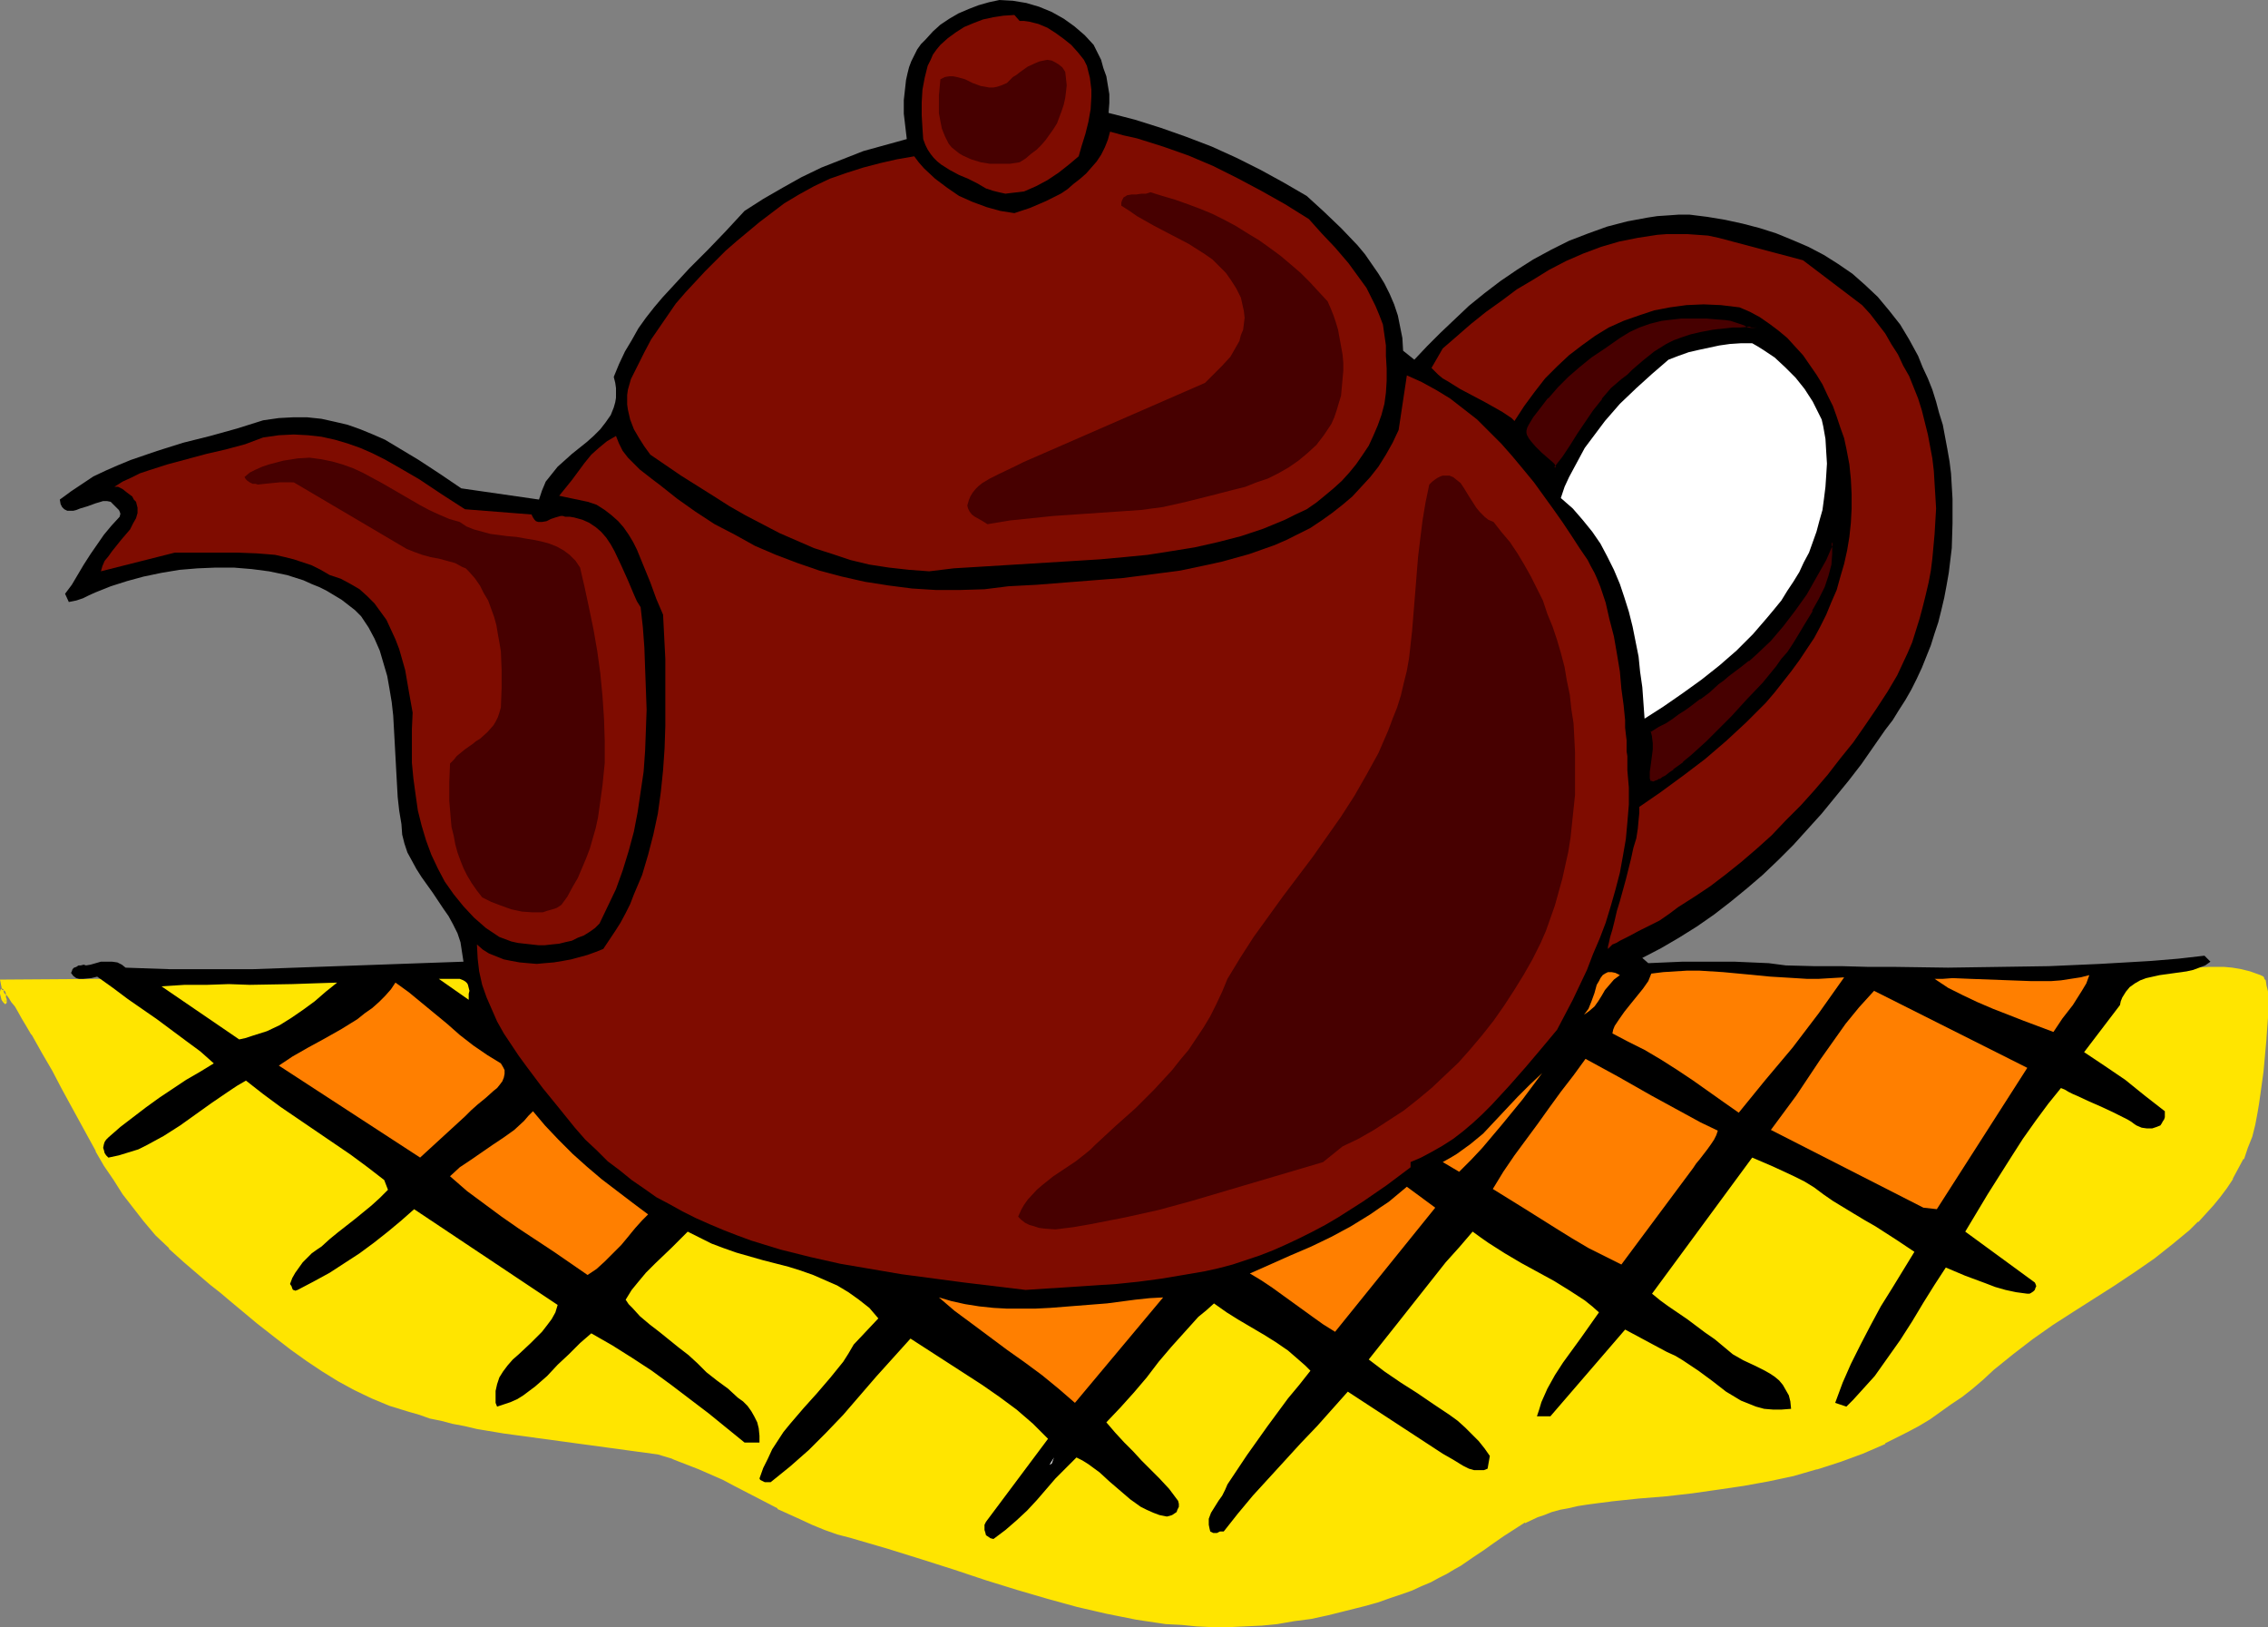 <?xml version="1.0" encoding="UTF-8" standalone="no"?>
<svg
   version="1.0"
   width="129.724mm"
   height="93.049mm"
   id="svg30"
   sodipodi:docname="Teapot 16.wmf"
   xmlns:inkscape="http://www.inkscape.org/namespaces/inkscape"
   xmlns:sodipodi="http://sodipodi.sourceforge.net/DTD/sodipodi-0.dtd"
   xmlns="http://www.w3.org/2000/svg"
   xmlns:svg="http://www.w3.org/2000/svg">
  <rect width="100%" height="100%" fill="#808080" stroke="none"/>
  <sodipodi:namedview
     id="namedview30"
     pagecolor="#ffffff"
     bordercolor="#000000"
     borderopacity="0.25"
     inkscape:showpageshadow="2"
     inkscape:pageopacity="0.0"
     inkscape:pagecheckerboard="0"
     inkscape:deskcolor="#d1d1d1"
     inkscape:document-units="mm" />
  <defs
     id="defs1">
    <pattern
       id="WMFhbasepattern"
       patternUnits="userSpaceOnUse"
       width="6"
       height="6"
       x="0"
       y="0" />
  </defs>
  <path
     style="fill:#ffe500;fill-opacity:1;fill-rule:evenodd;stroke:none"
     d="M 460.236,210.911 H 139.622 l -139.299,1.131 0.323,1.293 0.162,0.97 0.162,0.646 0.162,0.646 v 0.485 0.485 0 l -0.323,-0.162 -0.162,-0.485 -0.323,-1.131 v -0.485 -0.323 h 0.162 0.162 l 0.323,0.162 0.323,0.323 0.323,0.485 0.485,0.646 0.646,0.808 0.646,0.97 0.808,1.131 0.808,1.455 0.97,1.616 1.131,1.778 2.262,4.202 2.101,3.717 2.101,3.717 1.939,3.556 1.778,3.556 1.778,3.232 1.939,3.232 1.778,3.232 1.939,3.071 2.101,3.071 2.101,2.909 2.424,2.909 2.586,2.909 2.747,2.909 3.232,3.071 3.394,2.909 2.262,1.778 2.262,1.939 2.101,1.616 1.939,1.778 3.878,3.071 3.717,2.909 3.555,2.748 3.394,2.424 3.394,2.263 3.394,2.101 3.555,1.939 3.555,1.778 3.878,1.616 4.202,1.293 2.262,0.808 2.262,0.646 2.424,0.646 2.424,0.485 2.747,0.485 2.586,0.646 2.909,0.485 3.07,0.485 33.128,4.525 3.232,0.97 2.909,1.131 2.909,1.131 2.586,1.131 2.586,1.131 2.424,1.293 4.686,2.586 4.686,2.424 4.848,2.263 2.586,1.131 2.747,1.131 2.747,0.97 2.909,0.808 7.757,2.263 7.434,2.263 7.11,2.263 6.787,2.263 6.626,2.101 6.626,1.939 6.464,1.778 6.464,1.455 6.464,1.293 3.07,0.485 3.394,0.485 3.232,0.323 3.232,0.162 3.394,0.162 h 3.394 l 3.555,-0.162 3.394,-0.162 3.555,-0.323 3.555,-0.485 3.717,-0.646 3.878,-0.808 3.717,-0.97 4.04,-0.97 2.747,-0.808 2.747,-0.97 2.424,-0.808 2.262,-0.808 2.101,-0.97 1.939,-0.808 1.778,-0.97 1.778,-0.808 1.454,-0.808 1.454,-0.97 2.586,-1.616 2.424,-1.778 2.101,-1.455 2.262,-1.616 2.262,-1.455 2.424,-1.293 2.586,-1.293 1.616,-0.485 1.454,-0.646 1.778,-0.485 1.939,-0.323 1.939,-0.485 2.262,-0.323 2.424,-0.323 2.424,-0.323 6.141,-0.485 5.979,-0.646 5.656,-0.646 5.656,-0.808 5.494,-0.808 5.333,-0.97 5.171,-1.131 5.171,-1.455 5.01,-1.616 5.01,-1.778 4.686,-2.101 4.848,-2.586 2.424,-1.293 2.262,-1.455 2.424,-1.455 2.262,-1.616 2.262,-1.778 2.424,-1.778 2.262,-1.939 2.262,-1.939 4.202,-3.556 4.202,-3.232 4.363,-3.071 4.525,-2.909 8.888,-5.657 4.363,-2.909 4.04,-2.748 4.04,-3.071 3.717,-3.232 1.778,-1.616 1.616,-1.778 1.616,-1.778 1.616,-1.778 1.454,-1.939 1.293,-2.101 1.131,-2.101 1.131,-2.101 0.808,-2.424 0.97,-2.424 0.646,-2.424 0.485,-2.748 0.323,-1.939 0.323,-2.101 0.646,-4.687 0.485,-4.849 0.162,-2.424 0.162,-2.263 0.162,-2.101 v -2.101 -1.778 -1.778 l -0.323,-1.293 -0.162,-0.97 -0.162,-0.485 -0.162,-0.323 -0.323,-0.162 -0.162,-0.162 -2.262,-0.646 -2.101,-0.485 -1.778,-0.323 -1.778,-0.162 -1.616,-0.162 h -1.616 l -2.909,0.323 -1.454,0.323 -1.454,0.162 -1.616,0.323 -1.616,0.162 -1.778,0.162 -2.101,0.162 -1.939,0.162 z"
     id="path1" />
  <path
     style="fill:#ffe500;fill-opacity:1;fill-rule:evenodd;stroke:none"
     d="M 460.236,210.749 H 139.622 L 0,211.719 l 0.323,1.616 0.162,0.97 0.162,0.808 v -0.162 l 0.162,0.646 v 0 0.485 0 0.485 -0.323 0.162 H 1.293 l -0.162,-0.323 v 0.162 l -0.162,-0.323 -0.323,-1.293 v 0.162 -0.485 0.162 -0.323 l -0.162,0.162 0.162,-0.162 -0.323,0.162 H 0.646 0.485 l 0.323,0.162 H 0.646 l 0.808,0.646 v 0 l 0.485,0.646 0.485,0.808 0.808,0.97 0.646,1.131 0.808,1.455 0.97,1.616 1.131,1.939 v -0.162 l 2.262,4.04 2.262,3.879 1.939,3.717 1.939,3.556 3.717,6.788 1.778,3.232 v 0.162 l 1.778,3.071 2.101,3.071 1.939,3.071 2.262,2.909 2.262,2.909 2.586,3.071 2.909,2.747 v 0.162 l 3.232,2.909 3.394,2.909 2.262,1.939 2.262,1.778 2.101,1.778 1.939,1.616 3.878,3.232 3.717,2.909 3.555,2.748 3.394,2.424 3.394,2.263 3.394,2.101 v 0 l 3.555,1.939 v 0 l 3.717,1.778 3.878,1.616 4.202,1.293 v 0 l 2.262,0.646 2.262,0.808 2.424,0.485 2.424,0.646 2.586,0.485 2.747,0.646 2.909,0.485 2.909,0.485 33.29,4.525 3.232,0.97 h -0.162 l 2.909,1.131 2.909,1.131 2.586,1.131 2.586,1.131 v 0 l 2.424,1.293 4.686,2.424 4.686,2.424 v 0.162 l 5.01,2.263 2.424,1.131 2.747,1.131 2.747,0.97 v 0 l 3.07,0.808 7.757,2.263 7.272,2.263 v 0 l 7.11,2.263 6.787,2.263 6.787,2.101 v 0 l 6.626,1.939 6.464,1.778 6.302,1.455 6.464,1.293 3.232,0.485 3.232,0.485 h 0.162 l 3.232,0.162 3.232,0.323 3.394,0.162 h 3.394 l 3.555,-0.162 3.394,-0.162 h 0.162 l 3.394,-0.323 3.717,-0.646 3.717,-0.485 3.717,-0.808 3.878,-0.97 3.878,-0.97 2.909,-0.808 v 0 l 2.747,-0.97 2.424,-0.808 2.262,-0.808 2.101,-0.97 1.939,-0.808 1.778,-0.97 v 0 l 1.616,-0.808 1.616,-0.97 v 0 l 1.454,-0.808 2.586,-1.778 2.424,-1.616 2.262,-1.616 2.101,-1.455 2.262,-1.455 v 0 l 2.262,-1.455 v 0.162 l 2.747,-1.293 1.454,-0.485 1.616,-0.646 v 0 l 1.778,-0.485 1.778,-0.323 2.101,-0.485 2.101,-0.323 2.424,-0.323 2.586,-0.323 h -0.162 l 6.141,-0.646 5.979,-0.485 v 0 l 5.656,-0.646 5.656,-0.808 5.494,-0.808 5.333,-0.97 5.333,-1.131 5.01,-1.455 h 0.162 l 5.01,-1.616 4.848,-1.778 4.848,-2.101 v -0.162 l 4.848,-2.424 v 0 l 2.424,-1.293 2.424,-1.455 2.262,-1.616 2.262,-1.616 2.424,-1.616 2.262,-1.778 2.262,-1.939 2.262,-2.101 4.202,-3.394 4.202,-3.232 4.363,-3.071 4.525,-2.909 8.888,-5.657 4.363,-2.909 4.202,-2.909 3.878,-3.071 3.717,-3.071 1.778,-1.778 h 0.162 l 1.616,-1.778 1.616,-1.778 1.454,-1.778 1.454,-1.939 1.293,-1.939 v -0.162 l 1.131,-2.101 1.131,-2.101 h 0.162 l 0.808,-2.424 0.97,-2.424 v 0 l 0.646,-2.586 0.485,-2.586 0.323,-1.939 0.323,-2.263 0.646,-4.687 0.646,-7.111 v -0.162 l 0.162,-2.263 0.162,-2.101 v -2.101 -1.778 -1.778 0 l -0.323,-1.293 -0.162,-1.131 -0.323,-0.323 v -0.162 l -0.162,-0.323 -0.323,-0.162 -0.323,-0.162 v 0 l -2.262,-0.808 -1.939,-0.485 -1.939,-0.323 -1.778,-0.162 v 0 h -1.616 -1.616 l -2.909,0.162 -1.454,0.323 -1.454,0.162 -1.616,0.323 -1.778,0.162 -1.778,0.162 h 0.162 l -2.101,0.162 -1.939,0.162 -2.424,0.162 v 0.485 h 2.424 l 1.939,-0.162 2.101,-0.162 v 0 l 1.778,-0.162 1.616,-0.323 1.616,-0.162 1.454,-0.323 1.616,-0.162 2.909,-0.323 h -0.162 1.616 l 1.616,0.162 h -0.162 l 1.778,0.162 1.939,0.323 2.101,0.485 2.101,0.646 v 0 l 0.162,0.162 v 0 l 0.323,0.162 h -0.162 l 0.162,0.162 v 0 l 0.162,0.323 v 0 l 0.323,0.97 0.162,1.455 v -0.162 1.778 1.778 2.101 l -0.162,2.101 v 2.263 0 l -0.808,7.273 -0.646,4.525 -0.323,2.263 -0.323,1.939 -0.485,2.586 -0.646,2.586 v 0 l -0.97,2.424 -0.808,2.263 v 0 l -1.131,2.101 -1.131,2.263 v -0.162 l -1.293,1.939 -1.454,2.101 -1.454,1.778 -1.616,1.778 -1.616,1.778 v -0.162 l -1.778,1.778 -3.717,3.071 -4.04,3.071 -4.202,2.909 -4.202,2.748 -8.888,5.818 -4.525,2.909 -4.363,3.071 -4.363,3.232 -4.04,3.394 -2.262,2.101 -2.262,1.939 -2.424,1.778 -2.262,1.616 -2.262,1.616 -2.424,1.616 -2.424,1.455 -2.262,1.293 v 0 l -4.686,2.424 v 0 l -4.848,2.101 -5.01,1.778 -5.01,1.616 h 0.162 l -5.171,1.455 -5.171,1.131 -5.494,0.97 -5.333,0.808 -5.656,0.808 -5.818,0.646 h 0.162 l -5.979,0.646 -6.141,0.485 v 0 l -2.586,0.323 -2.424,0.323 -2.101,0.323 -1.939,0.485 -1.939,0.323 -1.778,0.646 v 0 l -1.616,0.485 -1.454,0.485 -2.747,1.293 v 0 l -2.424,1.455 v 0 l -2.262,1.293 -2.262,1.616 -2.101,1.616 -2.424,1.616 -2.586,1.778 -1.454,0.808 v 0 l -1.454,0.808 -1.778,0.97 v -0.162 l -1.778,0.97 -1.939,0.808 -2.101,0.97 -2.262,0.808 -2.424,0.808 -2.586,0.97 v 0 l -2.909,0.808 -3.878,1.131 -3.878,0.808 -3.717,0.808 -3.717,0.646 -3.555,0.485 -3.555,0.323 v 0 l -3.394,0.162 -3.555,0.162 h -3.394 l -3.394,-0.162 -3.232,-0.162 -3.232,-0.323 v 0 l -3.232,-0.485 -3.232,-0.485 -6.464,-1.293 -6.464,-1.455 -6.464,-1.778 -6.464,-1.939 v 0 l -6.626,-2.101 -6.949,-2.263 -7.11,-2.263 v 0 l -7.434,-2.263 -7.595,-2.263 -3.07,-0.808 h 0.162 l -2.909,-0.97 -2.586,-1.131 -2.586,-1.131 -4.848,-2.263 v 0 l -4.686,-2.424 -4.686,-2.586 -2.586,-1.131 v -0.162 l -2.424,-1.131 -2.747,-1.131 -2.747,-1.131 -2.909,-1.131 h -0.162 l -3.232,-0.97 -33.128,-4.525 -2.909,-0.485 -2.909,-0.485 -2.747,-0.485 -2.586,-0.646 -2.586,-0.485 -2.424,-0.646 -2.262,-0.646 -2.101,-0.646 v 0 l -4.202,-1.455 -3.878,-1.616 -3.555,-1.778 v 0.162 l -3.555,-1.939 v 0 l -3.394,-2.101 -3.394,-2.263 -3.394,-2.424 -3.555,-2.748 -3.555,-2.909 -3.878,-3.232 -2.101,-1.616 -2.101,-1.778 -2.262,-1.778 -2.262,-1.939 -3.394,-2.909 -3.07,-2.909 v 0 l -2.909,-2.909 -2.586,-2.909 -2.262,-2.909 -2.262,-3.071 -1.939,-2.909 -2.101,-3.071 -1.778,-3.232 v 0.162 l -1.778,-3.232 -3.717,-6.788 -1.939,-3.556 -1.939,-3.717 -2.262,-3.879 -2.262,-4.04 v -0.162 L 6.302,221.255 5.171,219.8 4.363,218.345 3.717,217.214 2.909,216.083 2.424,215.436 1.939,214.79 v -0.162 l -0.808,-0.646 v 0 L 0.808,213.82 0.485,213.659 0.162,213.82 0,214.305 v 0.485 l 0.323,1.293 0.323,0.485 0.485,0.485 0.323,-0.323 v -0.646 -0.162 l -0.162,-0.323 v 0 -0.646 0 L 1.131,214.143 0.97,213.174 0.646,212.042 0.323,212.366 139.622,211.234 h 320.614 z"
     id="path2" />
  <path
     style="fill:#000000;fill-opacity:1;fill-rule:evenodd;stroke:none"
     d="m 236.421,9.697 0.808,1.616 0.808,1.616 0.485,1.778 0.646,1.778 0.323,1.939 0.323,1.939 v 1.939 l -0.162,2.101 5.656,1.455 5.656,1.778 5.494,1.939 5.494,2.101 5.333,2.424 5.171,2.586 5.01,2.748 5.01,2.909 3.717,3.394 3.717,3.556 3.555,3.717 1.616,1.939 1.454,2.101 1.454,2.101 1.293,2.101 1.131,2.263 0.97,2.263 0.808,2.424 0.485,2.424 0.485,2.424 0.162,2.748 2.424,1.939 2.747,-2.909 2.909,-2.909 3.07,-2.909 3.07,-2.909 3.394,-2.748 3.394,-2.586 3.555,-2.424 3.555,-2.263 3.878,-2.101 3.878,-1.939 4.202,-1.616 4.04,-1.455 4.363,-1.131 4.363,-0.808 2.101,-0.323 2.424,-0.162 2.262,-0.162 h 2.262 l 3.878,0.485 3.878,0.646 3.717,0.808 3.717,0.97 3.555,1.131 3.555,1.455 3.394,1.455 3.394,1.778 3.07,1.939 3.07,2.101 2.747,2.424 2.747,2.586 2.424,2.909 2.424,3.071 1.939,3.232 1.939,3.556 0.97,2.424 1.131,2.424 0.97,2.424 0.808,2.586 0.646,2.424 0.808,2.586 0.485,2.586 0.485,2.586 0.485,2.747 0.323,2.586 0.323,5.495 v 5.333 l -0.162,5.333 -0.646,5.333 -0.485,2.748 -0.485,2.586 -0.646,2.748 -0.646,2.586 -0.808,2.424 -0.808,2.586 -0.97,2.424 -0.97,2.424 -1.131,2.424 -1.131,2.263 -1.293,2.263 -1.454,2.263 -1.293,2.101 -1.616,2.101 -2.586,3.717 -2.586,3.717 -2.747,3.556 -2.909,3.556 -2.909,3.556 -3.07,3.394 -3.07,3.394 -3.232,3.232 -3.394,3.232 -3.394,2.909 -3.555,2.909 -3.555,2.748 -3.717,2.586 -3.878,2.424 -3.878,2.263 -4.04,2.101 1.293,1.131 7.434,-0.323 h 7.434 3.717 l 3.717,0.162 3.717,0.162 3.717,0.485 6.141,0.162 h 5.979 l 5.818,0.162 h 5.818 l 11.312,0.162 10.989,-0.162 10.827,-0.162 10.989,-0.485 5.656,-0.323 5.494,-0.323 5.818,-0.485 5.656,-0.646 1.293,1.293 -1.131,0.808 -1.293,0.485 -1.293,0.485 -1.454,0.323 -5.818,0.808 -1.454,0.323 -1.454,0.323 -1.293,0.485 -1.131,0.646 -1.131,0.808 -0.808,0.97 -0.808,1.293 -0.323,0.808 -0.162,0.808 -7.757,10.182 4.363,2.909 4.525,3.071 4.202,3.394 4.363,3.394 v 0.646 0.646 l -0.162,0.485 -0.323,0.485 -0.162,0.323 -0.323,0.485 -0.808,0.323 -0.97,0.323 h -1.131 l -1.131,-0.162 -1.131,-0.485 -0.485,-0.323 -0.646,-0.485 -0.808,-0.485 -0.97,-0.485 -0.97,-0.485 -1.293,-0.646 -2.424,-1.131 -2.586,-1.131 -2.424,-1.131 -1.131,-0.485 -0.97,-0.485 -0.808,-0.485 -0.808,-0.323 -2.747,3.394 -2.747,3.717 -2.747,3.879 -2.586,4.04 -5.01,7.919 -2.424,4.04 -2.424,4.04 15.029,10.99 0.162,0.323 0.162,0.485 -0.162,0.323 -0.162,0.485 -0.323,0.323 -0.485,0.323 -0.323,0.162 h -0.485 l -2.424,-0.323 -2.262,-0.485 -2.262,-0.646 -2.101,-0.808 -4.363,-1.616 -4.202,-1.778 -2.424,3.717 -2.424,3.879 -2.424,4.04 -2.586,4.04 -2.747,3.879 -2.747,3.879 -3.07,3.394 -1.616,1.778 -1.454,1.455 -2.424,-0.808 1.616,-4.364 1.778,-4.04 2.101,-4.202 2.101,-4.04 2.262,-4.202 2.424,-3.879 4.848,-7.919 -1.939,-1.293 -1.939,-1.293 -2.262,-1.455 -2.262,-1.455 -2.262,-1.293 -2.424,-1.455 -4.525,-2.748 -2.101,-1.455 -1.939,-1.455 -2.101,-1.293 -2.262,-1.131 -4.525,-2.101 -4.525,-1.939 -21.654,29.414 1.778,1.455 1.778,1.293 4.04,2.748 3.878,2.909 2.101,1.455 1.939,1.616 0.97,0.808 0.97,0.808 2.262,1.293 2.424,1.131 2.262,1.131 1.131,0.646 0.97,0.646 0.97,0.808 0.808,0.97 0.646,1.131 0.646,1.131 0.323,1.293 0.162,1.616 -2.101,0.162 h -1.778 l -1.939,-0.162 -1.778,-0.485 -1.616,-0.646 -1.616,-0.646 -1.616,-0.97 -1.616,-0.97 -1.454,-1.131 -1.454,-1.131 -3.07,-2.263 -3.394,-2.263 -1.616,-0.97 -1.778,-0.808 -9.05,-4.849 -16.16,18.748 h -2.909 l 0.485,-1.455 0.485,-1.616 1.293,-2.909 1.616,-2.909 1.778,-2.748 3.878,-5.333 3.878,-5.495 -1.454,-1.293 -1.616,-1.293 -3.232,-2.101 -3.394,-2.101 -3.555,-1.939 -3.555,-1.939 -3.555,-2.101 -3.555,-2.263 -1.616,-1.131 -1.778,-1.293 -2.909,3.394 -2.909,3.232 -5.494,6.95 -5.494,6.95 -5.656,7.111 3.394,2.586 3.555,2.424 3.555,2.263 3.555,2.424 3.394,2.263 1.778,1.293 1.616,1.455 1.454,1.455 1.454,1.455 1.293,1.616 1.131,1.616 -0.485,2.748 -0.808,0.323 h -0.646 -0.808 -0.646 l -1.131,-0.323 -1.293,-0.646 -2.101,-1.293 -1.131,-0.646 -1.131,-0.646 -20.523,-13.414 -6.626,7.434 -3.555,3.717 -3.394,3.717 -6.949,7.596 -3.232,3.879 -3.07,3.879 h -0.808 l -0.646,0.323 h -0.808 l -0.323,-0.162 -0.323,-0.162 -0.162,-0.646 -0.162,-0.808 v -0.646 -0.646 l 0.485,-1.293 0.808,-1.293 0.808,-1.293 0.808,-1.131 0.646,-1.293 0.485,-1.131 4.202,-6.303 4.363,-6.141 4.525,-6.141 2.424,-2.909 2.424,-3.071 -1.131,-1.131 -1.293,-1.131 -2.424,-2.101 -2.586,-1.778 -2.586,-1.616 -2.747,-1.616 -2.747,-1.616 -2.586,-1.616 -2.747,-1.939 -1.616,1.455 -1.778,1.455 -2.909,3.232 -2.909,3.232 -2.747,3.232 -2.586,3.394 -2.747,3.232 -2.909,3.232 -3.07,3.232 1.939,2.263 1.939,2.101 1.939,1.939 1.778,1.939 1.939,1.939 1.939,1.939 2.101,2.263 1.939,2.586 0.162,0.646 v 0.646 l -0.323,0.646 -0.162,0.485 -0.485,0.323 -0.485,0.323 -0.485,0.162 -0.646,0.162 -1.616,-0.323 -1.293,-0.485 -1.454,-0.646 -1.293,-0.646 -1.131,-0.808 -1.131,-0.808 -2.262,-1.939 -2.262,-1.939 -2.101,-1.939 -2.424,-1.778 -1.293,-0.808 -1.293,-0.646 -2.262,2.263 -2.262,2.263 -4.04,4.687 -2.101,2.263 -2.262,2.101 -2.424,2.101 -2.586,1.939 -0.646,-0.162 -0.485,-0.323 -0.485,-0.323 -0.162,-0.646 -0.162,-0.485 v -0.646 -0.485 l 0.323,-0.646 13.413,-17.94 -3.232,-3.232 -3.555,-3.071 -3.717,-2.748 -3.717,-2.586 -7.757,-5.01 -7.757,-5.01 -7.434,8.242 -7.11,8.242 -3.717,3.879 -3.717,3.717 -4.04,3.556 -4.202,3.394 h -0.646 -0.646 l -0.646,-0.323 -0.323,-0.162 -0.162,-0.323 0.808,-2.263 0.97,-1.939 0.97,-2.101 2.424,-3.717 1.454,-1.778 2.909,-3.394 2.909,-3.232 2.909,-3.394 2.747,-3.394 1.131,-1.778 1.131,-1.939 5.333,-5.657 -0.97,-1.131 -0.97,-1.131 -2.262,-1.778 -2.262,-1.616 -2.424,-1.455 -2.586,-1.131 -2.586,-1.131 -2.747,-0.97 -2.586,-0.808 -5.656,-1.455 -5.656,-1.616 -2.747,-0.97 -2.586,-0.97 -2.586,-1.293 -2.586,-1.293 -1.616,1.616 -1.778,1.778 -3.717,3.556 -1.939,1.939 -1.616,1.939 -1.454,1.778 -1.293,2.101 0.646,0.97 0.808,0.808 1.616,1.778 2.101,1.778 2.101,1.616 4.202,3.394 2.101,1.616 1.939,1.778 0.97,0.97 0.97,0.97 2.262,1.778 2.424,1.778 2.101,1.939 1.131,0.808 0.97,0.97 0.808,1.131 0.646,1.131 0.646,1.293 0.323,1.293 0.162,1.616 v 1.455 h -3.232 l -7.757,-6.303 -4.04,-3.071 -4.04,-3.071 -4.202,-3.071 -4.202,-2.748 -4.363,-2.748 -4.525,-2.586 -2.424,2.101 -2.424,2.424 -2.424,2.263 -2.262,2.424 -2.586,2.263 -1.293,0.97 -1.293,0.97 -1.293,0.808 -1.454,0.646 -1.454,0.485 -1.454,0.485 -0.323,-0.808 v -0.97 -1.616 l 0.323,-1.455 0.485,-1.455 0.808,-1.293 0.97,-1.293 1.131,-1.293 1.293,-1.131 2.586,-2.424 2.424,-2.424 1.131,-1.455 0.97,-1.293 0.808,-1.455 0.485,-1.616 -31.027,-20.687 -2.747,2.424 -2.909,2.424 -3.07,2.424 -3.07,2.263 -3.232,2.101 -3.232,2.101 -3.555,1.939 -3.394,1.778 -0.485,0.162 -0.323,-0.162 h -0.162 l -0.162,-0.323 -0.162,-0.485 -0.323,-0.485 0.485,-1.293 0.646,-1.131 0.808,-1.131 0.808,-1.131 0.97,-0.97 0.97,-0.97 1.131,-0.808 0.97,-0.646 1.778,-1.616 1.778,-1.455 3.717,-2.909 3.555,-2.909 1.778,-1.616 1.778,-1.778 -0.808,-2.101 -3.555,-2.748 -3.717,-2.748 -7.595,-5.172 -7.595,-5.172 -3.717,-2.748 -3.717,-2.909 -1.939,1.131 -1.939,1.293 -3.555,2.424 -3.394,2.424 -3.394,2.424 -3.555,2.263 -1.778,0.97 -1.778,0.97 -1.939,0.97 -2.101,0.646 -2.101,0.646 -2.262,0.485 -0.485,-0.485 -0.323,-0.485 -0.162,-0.646 -0.162,-0.485 0.162,-0.808 0.162,-0.485 0.323,-0.485 0.485,-0.485 2.586,-2.263 2.747,-2.101 2.747,-2.101 2.909,-2.101 2.909,-1.939 2.909,-1.939 3.07,-1.778 2.909,-1.778 -2.909,-2.586 -3.07,-2.263 -6.302,-4.687 -6.302,-4.364 -3.232,-2.424 -3.394,-2.424 -0.646,0.162 -0.646,0.162 -1.778,0.162 h -0.808 l -0.646,-0.162 -0.646,-0.485 -0.485,-0.646 0.162,-0.323 0.162,-0.485 0.323,-0.323 0.485,-0.162 0.485,-0.323 h 0.485 l 0.646,-0.162 0.485,0.162 0.97,-0.162 1.131,-0.323 1.131,-0.323 h 1.293 1.131 l 1.131,0.162 0.97,0.485 0.808,0.646 9.373,0.323 h 9.211 9.05 l 9.05,-0.323 18.099,-0.646 9.05,-0.323 9.211,-0.323 -0.323,-2.101 -0.323,-2.101 -0.646,-1.939 -0.97,-1.939 -0.97,-1.778 -1.131,-1.616 -2.262,-3.394 -2.424,-3.394 -1.131,-1.778 -0.97,-1.778 -0.97,-1.778 -0.646,-1.939 -0.485,-1.939 -0.162,-2.263 -0.485,-2.909 -0.323,-2.909 -0.323,-5.818 -0.323,-5.98 -0.323,-5.818 -0.323,-2.909 -0.485,-2.909 -0.485,-2.748 -0.808,-2.748 -0.808,-2.748 -1.131,-2.586 -1.293,-2.424 -1.616,-2.424 -1.293,-1.293 -1.454,-1.131 -1.454,-1.131 -1.616,-0.97 -1.616,-0.97 -1.616,-0.808 -1.616,-0.646 -1.778,-0.808 -3.555,-1.131 -3.878,-0.808 -3.717,-0.485 -3.878,-0.323 h -4.04 l -3.878,0.162 -3.878,0.323 -3.878,0.646 -3.878,0.808 -3.555,0.97 -3.555,1.131 -3.232,1.293 -1.454,0.646 -1.293,0.646 -1.454,0.485 -0.808,0.162 -0.808,0.162 -0.808,-1.778 1.454,-1.939 2.586,-4.364 1.454,-2.263 1.454,-2.101 1.454,-2.101 1.616,-1.939 1.778,-1.939 0.162,-0.646 -0.162,-0.485 -0.162,-0.323 -0.323,-0.323 -0.808,-0.808 -0.323,-0.323 -0.323,-0.323 -0.808,-0.162 h -0.808 l -1.616,0.485 -1.778,0.646 -1.616,0.485 -0.808,0.323 -0.646,0.162 h -0.808 -0.485 l -0.646,-0.323 -0.485,-0.485 -0.323,-0.646 -0.162,-0.97 2.424,-1.778 2.424,-1.616 2.424,-1.616 2.747,-1.293 2.586,-1.131 2.747,-1.131 5.656,-1.939 5.656,-1.778 5.818,-1.455 5.818,-1.616 5.656,-1.778 3.394,-0.485 3.07,-0.162 h 3.07 l 3.07,0.323 2.909,0.646 2.747,0.646 2.747,0.97 2.747,1.131 2.586,1.131 2.424,1.455 4.848,2.909 4.686,3.071 4.525,3.071 16.806,2.424 0.323,-0.97 0.323,-0.97 0.808,-1.939 1.293,-1.616 1.293,-1.616 1.454,-1.293 1.616,-1.455 1.616,-1.293 1.616,-1.293 1.454,-1.293 1.454,-1.455 1.131,-1.455 1.131,-1.616 0.646,-1.616 0.323,-1.131 0.162,-0.97 V 85.011 83.88 l -0.162,-1.131 -0.323,-1.293 1.131,-2.748 1.293,-2.747 1.454,-2.424 1.454,-2.586 1.616,-2.263 1.778,-2.263 1.778,-2.101 1.939,-2.101 3.878,-4.202 4.04,-4.04 3.878,-4.04 4.04,-4.364 4.04,-2.586 4.202,-2.424 4.04,-2.263 4.363,-2.101 4.525,-1.778 4.525,-1.778 4.686,-1.293 4.686,-1.293 -0.323,-2.748 -0.323,-2.747 v -2.909 l 0.323,-2.909 0.162,-1.455 0.323,-1.455 0.323,-1.293 0.485,-1.293 0.646,-1.293 0.646,-1.293 0.808,-1.131 0.97,-0.97 1.616,-1.778 1.616,-1.455 1.939,-1.293 1.939,-1.131 2.262,-0.97 2.101,-0.808 2.262,-0.646 L 216.059,0 l 2.909,0.162 2.909,0.485 2.747,0.808 2.747,1.131 2.586,1.455 2.262,1.616 2.262,1.939 z"
     id="path3" />
  <path
     style="fill:#7f0c00;fill-opacity:1;fill-rule:evenodd;stroke:none"
     d="m 220.422,4.525 h 0.97 l 1.131,0.162 1.939,0.485 1.939,0.808 1.778,1.131 1.778,1.293 1.616,1.293 1.454,1.616 1.293,1.616 0.646,1.293 0.323,1.293 0.323,1.293 0.162,1.293 0.162,1.293 v 1.455 l -0.162,2.748 -0.485,2.748 -0.646,2.586 -0.808,2.586 -0.646,2.263 -2.101,1.778 -2.262,1.778 -2.424,1.616 -2.424,1.293 -2.586,1.131 -1.293,0.162 -1.454,0.162 -1.293,0.162 -1.454,-0.323 -1.293,-0.323 -1.454,-0.485 -1.939,-1.131 -1.939,-0.97 -1.939,-0.808 -2.101,-1.131 -1.778,-1.131 -0.808,-0.646 -0.808,-0.808 -0.646,-0.808 -0.646,-0.97 -0.485,-0.97 -0.485,-1.293 -0.162,-2.424 -0.162,-2.748 v -2.748 l 0.162,-2.748 0.485,-2.586 0.646,-2.586 0.646,-1.293 0.485,-1.131 0.808,-1.131 0.808,-0.97 1.616,-1.455 1.778,-1.293 1.778,-1.131 1.939,-0.808 2.101,-0.808 2.262,-0.485 2.101,-0.323 2.424,-0.162 z"
     id="path4" />
  <path
     style="fill:#470000;fill-opacity:1;fill-rule:evenodd;stroke:none"
     d="m 230.28,15.515 0.162,1.455 0.162,1.455 -0.162,1.455 -0.162,1.293 -0.323,1.455 -0.485,1.455 -0.485,1.293 -0.485,1.293 -0.808,1.293 -0.808,1.131 -0.808,1.131 -0.97,1.131 -0.97,0.97 -1.293,0.97 -1.131,0.97 -1.293,0.808 -2.101,0.323 h -2.262 -2.101 l -1.939,-0.323 -2.101,-0.646 -1.778,-0.808 -0.808,-0.485 -0.808,-0.646 -0.808,-0.646 -0.646,-0.808 -0.808,-1.616 -0.646,-1.616 -0.323,-1.616 -0.323,-1.778 V 22.465 20.687 l 0.162,-1.778 0.162,-1.778 0.97,-0.485 0.97,-0.162 h 0.808 l 0.808,0.162 1.778,0.485 1.616,0.808 1.778,0.646 0.97,0.162 0.808,0.162 h 0.97 l 0.808,-0.162 0.97,-0.323 1.131,-0.485 1.293,-1.293 0.808,-0.485 0.808,-0.646 1.616,-1.131 1.778,-0.808 0.808,-0.323 0.808,-0.162 0.808,-0.162 0.97,0.162 0.646,0.323 0.808,0.485 0.808,0.646 z"
     id="path5" />
  <path
     style="fill:#7f0c00;fill-opacity:1;fill-rule:evenodd;stroke:none"
     d="m 282.961,47.354 2.747,3.071 2.909,3.071 2.909,3.394 1.293,1.778 1.293,1.778 1.293,1.778 0.97,1.939 0.97,1.939 0.808,1.939 0.808,2.101 0.323,2.263 0.323,2.263 v 2.263 l 0.162,2.748 v 2.586 l -0.162,2.586 -0.323,2.424 -0.646,2.424 -0.808,2.263 -0.97,2.263 -0.97,2.101 -1.293,1.939 -1.454,2.101 -1.454,1.778 -1.616,1.778 -1.778,1.616 -1.939,1.616 -1.778,1.455 -2.101,1.455 -2.424,1.131 -2.262,1.131 -4.686,1.939 -4.848,1.616 -5.01,1.293 -5.01,1.131 -5.01,0.808 -5.171,0.808 -5.01,0.485 -5.333,0.485 -5.171,0.323 -10.504,0.646 -10.504,0.646 -5.333,0.323 -5.333,0.646 -4.363,-0.323 -4.363,-0.485 -4.202,-0.646 -4.04,-0.97 -3.878,-1.293 -4.04,-1.293 -3.717,-1.616 -3.717,-1.616 -3.717,-1.939 -3.717,-1.939 -3.394,-1.939 -3.555,-2.263 -6.949,-4.364 -6.626,-4.525 -1.293,-1.778 -1.131,-1.778 -1.131,-1.939 -0.808,-2.101 -0.485,-2.101 -0.162,-1.131 v -0.97 -1.131 l 0.162,-1.131 0.323,-1.131 0.323,-1.131 1.454,-2.909 1.454,-2.909 1.454,-2.748 1.778,-2.586 1.778,-2.586 1.778,-2.586 2.101,-2.424 2.101,-2.263 2.101,-2.263 2.262,-2.263 2.262,-2.263 2.424,-2.101 4.848,-4.04 5.333,-4.04 3.232,-1.939 3.232,-1.778 3.394,-1.616 3.717,-1.293 3.555,-1.131 3.717,-0.97 3.555,-0.808 3.717,-0.646 0.97,1.293 1.131,1.293 2.424,2.263 2.586,1.939 2.586,1.778 2.909,1.293 3.07,1.131 2.909,0.808 3.07,0.485 3.394,-1.131 3.394,-1.455 1.616,-0.808 1.616,-0.808 1.454,-0.97 1.293,-1.131 1.454,-1.131 1.293,-1.131 1.131,-1.293 1.131,-1.293 0.97,-1.455 0.808,-1.616 0.646,-1.616 0.485,-1.778 2.909,0.808 2.909,0.646 5.656,1.778 5.494,1.939 5.333,2.263 5.171,2.586 5.171,2.748 5.171,2.909 z"
     id="path6" />
  <path
     style="fill:#470000;fill-opacity:1;fill-rule:evenodd;stroke:none"
     d="m 287.001,65.132 0.646,1.455 0.646,1.616 0.485,1.455 0.485,1.616 0.323,1.778 0.323,1.778 0.323,1.778 0.162,1.778 v 1.778 l -0.162,1.778 -0.162,1.778 -0.162,1.778 -0.485,1.616 -0.485,1.616 -0.485,1.455 -0.646,1.455 -1.616,2.424 -1.616,2.101 -1.939,1.778 -1.939,1.616 -2.101,1.455 -2.262,1.293 -2.262,1.131 -2.424,0.808 -2.424,0.97 -2.586,0.646 -5.01,1.293 -5.171,1.293 -5.01,1.131 -4.848,0.646 -4.686,0.323 -9.534,0.646 -4.686,0.323 -4.686,0.485 -4.686,0.485 -4.848,0.808 -1.293,-0.808 -1.454,-0.808 -0.646,-0.485 -0.485,-0.646 -0.323,-0.646 -0.162,-0.646 0.323,-1.131 0.323,-0.808 0.485,-0.808 0.646,-0.808 0.646,-0.646 0.808,-0.646 1.616,-0.97 1.939,-0.97 3.717,-1.778 1.616,-0.808 39.269,-17.131 1.778,-1.778 1.939,-1.939 1.778,-1.939 0.646,-1.131 0.646,-1.131 0.646,-1.131 0.323,-1.293 0.485,-1.131 0.162,-1.293 0.162,-1.293 -0.162,-1.455 -0.323,-1.455 -0.323,-1.455 -0.97,-1.939 -1.131,-1.778 -1.131,-1.616 -1.454,-1.455 -1.454,-1.455 -1.616,-1.131 -1.778,-1.131 -1.778,-1.131 -3.717,-1.939 -3.717,-1.939 -3.717,-2.101 -1.616,-1.131 -1.778,-1.131 v -0.646 l 0.162,-0.485 0.162,-0.323 0.162,-0.323 0.808,-0.485 0.97,-0.162 h 0.97 l 1.131,-0.162 h 0.97 l 0.97,-0.323 2.586,0.808 2.747,0.808 2.747,0.97 2.586,0.97 2.747,1.131 2.586,1.293 2.424,1.293 2.586,1.616 2.424,1.455 2.262,1.616 2.424,1.778 2.101,1.778 2.262,1.939 1.939,1.939 1.939,2.101 z"
     id="path7" />
  <path
     style="fill:#7f0c00;fill-opacity:1;fill-rule:evenodd;stroke:none"
     d="m 402.545,65.94 1.778,1.939 1.616,2.101 1.616,2.101 1.293,2.263 1.454,2.263 1.131,2.424 1.293,2.263 0.97,2.424 0.97,2.424 0.808,2.586 0.646,2.586 0.646,2.586 0.485,2.586 0.485,2.586 0.323,2.748 0.162,2.748 0.162,2.586 0.162,2.748 -0.323,5.495 -0.485,5.333 -0.323,2.586 -0.485,2.586 -0.646,2.748 -0.646,2.586 -0.646,2.424 -0.808,2.586 -0.808,2.586 -0.97,2.263 -1.131,2.424 -1.131,2.424 -2.101,3.556 -2.424,3.717 -2.424,3.556 -2.586,3.717 -2.747,3.394 -2.747,3.556 -2.909,3.394 -2.909,3.232 -3.232,3.232 -3.07,3.232 -3.232,2.909 -3.394,2.909 -3.232,2.586 -3.394,2.586 -3.394,2.263 -3.555,2.263 -1.939,1.455 -2.101,1.455 -2.262,1.131 -2.262,1.131 -2.101,1.131 -1.939,0.97 -0.808,0.485 -0.808,0.323 -0.485,0.485 -0.485,0.485 v -0.485 l 0.162,-0.646 0.323,-1.455 0.485,-1.616 0.485,-1.939 0.485,-2.101 0.646,-2.101 1.293,-4.687 1.131,-4.525 0.485,-2.263 0.646,-2.101 0.323,-2.101 0.162,-1.778 0.162,-1.616 v -1.293 l 4.686,-3.232 4.848,-3.556 4.686,-3.556 4.525,-3.879 4.363,-4.04 4.202,-4.202 1.939,-2.263 1.778,-2.263 1.778,-2.263 1.778,-2.424 1.616,-2.424 1.616,-2.424 1.293,-2.424 1.293,-2.586 1.131,-2.748 1.131,-2.586 0.808,-2.909 0.808,-2.748 0.646,-2.909 0.485,-2.909 0.323,-3.071 0.162,-3.071 v -3.071 l -0.162,-3.232 -0.323,-3.232 -0.646,-3.394 -0.485,-2.263 -0.808,-2.263 -0.808,-2.424 -0.808,-2.263 -1.131,-2.263 -1.131,-2.424 -1.293,-2.101 -1.454,-2.101 -1.454,-2.101 -1.778,-1.939 -1.616,-1.778 -1.939,-1.616 -1.939,-1.455 -2.101,-1.455 -2.101,-1.131 -2.262,-0.97 -4.04,-0.485 -3.717,-0.162 -3.717,0.162 -3.555,0.485 -3.394,0.646 -3.394,1.131 -3.232,1.131 -3.232,1.455 -2.909,1.778 -2.909,2.101 -2.747,2.101 -2.586,2.424 -2.586,2.586 -2.262,2.909 -2.262,3.071 -2.101,3.232 -0.646,-0.646 -0.97,-0.646 -0.97,-0.646 -1.131,-0.646 -2.586,-1.455 -5.494,-2.909 -2.586,-1.616 -1.131,-0.646 -0.97,-0.808 -0.808,-0.808 -0.646,-0.646 2.424,-4.202 6.141,-5.333 3.232,-2.586 3.394,-2.424 3.232,-2.424 3.555,-2.101 3.394,-2.101 3.717,-1.939 3.717,-1.616 3.878,-1.455 3.878,-1.131 4.04,-0.808 2.101,-0.323 2.101,-0.323 2.101,-0.162 h 2.101 2.262 l 2.262,0.162 2.262,0.162 2.262,0.485 18.261,4.849 z"
     id="path8" />
  <path
     style="fill:#ffffff;fill-opacity:1;fill-rule:evenodd;stroke:none"
     d="m 394.142,92.122 0.485,2.747 0.162,2.748 0.162,2.586 -0.162,2.586 -0.162,2.424 -0.323,2.586 -0.323,2.424 -0.646,2.263 -0.646,2.424 -0.808,2.263 -0.808,2.263 -1.131,2.101 -0.97,2.101 -1.293,2.101 -1.293,1.939 -1.293,2.101 -1.454,1.778 -1.616,1.939 -3.07,3.556 -3.555,3.556 -3.717,3.232 -3.878,3.071 -4.04,2.909 -4.202,2.909 -4.04,2.586 -0.485,-6.788 -0.485,-3.394 -0.323,-3.232 -0.646,-3.232 -0.646,-3.232 -0.808,-3.232 -0.97,-3.071 -0.97,-2.909 -1.293,-3.071 -1.454,-2.909 -1.454,-2.748 -1.778,-2.586 -2.101,-2.586 -2.101,-2.424 -2.586,-2.263 0.808,-2.424 0.97,-2.101 1.131,-2.101 1.131,-2.101 1.131,-2.101 1.454,-1.939 1.454,-1.939 1.454,-1.939 3.232,-3.717 3.555,-3.394 3.394,-3.071 3.555,-3.071 2.101,-0.808 2.262,-0.808 2.101,-0.485 2.262,-0.485 2.262,-0.485 2.262,-0.323 2.424,-0.162 h 2.424 l 1.131,0.646 1.293,0.808 2.424,1.616 2.262,2.101 2.262,2.263 1.939,2.424 1.778,2.748 0.646,1.293 0.646,1.293 0.646,1.293 z"
     id="path9" />
  <path
     style="fill:#7f0c00;fill-opacity:1;fill-rule:evenodd;stroke:none"
     d="m 343.238,121.052 0.646,1.293 0.808,1.455 0.646,1.455 0.646,1.616 1.131,3.394 0.808,3.556 0.97,3.717 0.646,3.717 0.646,3.879 0.323,3.717 0.485,3.556 0.323,3.232 v 1.616 l 0.162,1.455 0.162,1.293 v 1.293 1.131 l 0.162,0.97 v 1.778 0.485 0.808 l 0.323,3.717 v 3.717 l -0.323,3.879 -0.323,3.556 -0.646,3.717 -0.646,3.556 -0.97,3.717 -0.97,3.394 -1.131,3.717 -1.293,3.394 -1.454,3.394 -1.293,3.394 -3.07,6.465 -3.394,6.465 -3.232,3.879 -3.555,4.202 -3.555,4.04 -3.878,4.202 -1.939,1.939 -2.101,1.939 -2.101,1.778 -2.101,1.616 -2.262,1.455 -2.262,1.293 -2.424,1.293 -2.262,0.97 v 1.131 l -5.171,3.879 -5.171,3.556 -5.333,3.394 -2.747,1.616 -2.747,1.455 -2.909,1.455 -2.747,1.293 -2.909,1.293 -2.909,1.131 -2.909,0.97 -2.909,0.97 -3.07,0.808 -2.909,0.646 -4.686,0.808 -4.848,0.808 -4.848,0.646 -4.686,0.485 -9.858,0.646 -9.858,0.646 -13.413,-1.616 -13.413,-1.778 -6.626,-1.131 -6.626,-1.131 -6.464,-1.455 -6.464,-1.616 -6.302,-1.939 -3.07,-1.131 -2.909,-1.131 -3.07,-1.293 -2.909,-1.293 -2.909,-1.455 -2.909,-1.616 -2.747,-1.455 -2.747,-1.939 -2.586,-1.778 -2.586,-2.101 -2.586,-1.939 -2.424,-2.424 -2.424,-2.263 -2.262,-2.586 -3.394,-4.202 -3.555,-4.364 -3.394,-4.525 -1.778,-2.424 -1.616,-2.424 -1.616,-2.424 -1.454,-2.586 -1.131,-2.586 -1.131,-2.586 -0.97,-2.748 -0.646,-2.909 -0.323,-2.748 -0.162,-3.071 1.293,1.131 1.293,0.808 1.616,0.646 1.616,0.646 1.616,0.323 1.778,0.323 1.778,0.162 1.939,0.162 1.778,-0.162 1.939,-0.162 1.939,-0.323 1.778,-0.323 1.778,-0.485 1.778,-0.485 1.778,-0.646 1.616,-0.646 1.293,-1.939 1.293,-1.939 1.131,-1.778 1.131,-2.101 0.97,-1.939 0.808,-2.101 1.778,-4.202 1.293,-4.364 1.131,-4.364 0.97,-4.525 0.646,-4.687 0.485,-4.687 0.323,-4.687 0.162,-4.849 v -4.849 -9.697 l -0.485,-9.535 -1.454,-3.394 -1.293,-3.556 -1.454,-3.556 -1.454,-3.556 -0.808,-1.616 -0.97,-1.616 -1.131,-1.616 -1.131,-1.293 -1.454,-1.293 -1.454,-1.131 -1.778,-1.131 -1.939,-0.646 -6.141,-1.293 2.747,-3.394 2.747,-3.717 1.454,-1.778 1.616,-1.455 1.778,-1.455 1.939,-1.131 0.646,1.616 0.808,1.616 1.131,1.455 1.293,1.293 1.293,1.293 1.454,1.131 1.454,1.131 0.646,0.485 0.646,0.485 3.878,3.071 3.878,2.748 4.202,2.748 4.363,2.263 4.363,2.424 4.525,1.939 4.686,1.778 4.686,1.616 4.848,1.293 5.01,1.131 5.171,0.808 5.01,0.646 5.171,0.323 h 5.171 l 5.333,-0.162 5.171,-0.646 6.141,-0.323 6.141,-0.485 6.141,-0.485 6.302,-0.485 6.302,-0.808 6.141,-0.808 6.141,-1.293 2.909,-0.646 2.909,-0.808 2.909,-0.808 5.494,-1.939 2.586,-1.131 2.586,-1.293 2.586,-1.293 2.424,-1.616 2.262,-1.616 2.262,-1.778 2.101,-1.778 1.939,-2.101 1.939,-2.101 1.778,-2.263 1.616,-2.586 1.454,-2.586 1.293,-2.748 1.778,-11.798 3.232,1.455 3.232,1.778 2.909,1.778 2.909,2.263 2.909,2.263 2.586,2.586 2.586,2.586 2.424,2.748 2.424,2.909 2.262,2.748 2.101,2.909 2.101,2.909 1.939,2.748 1.939,2.909 1.778,2.748 z"
     id="path10" />
  <path
     style="fill:#7f0c00;fill-opacity:1;fill-rule:evenodd;stroke:none"
     d="m 100.515,110.062 14.382,1.131 0.323,0.646 0.323,0.485 0.323,0.323 0.485,0.162 h 0.323 0.485 l 0.97,-0.162 0.97,-0.485 0.97,-0.323 1.131,-0.323 h 0.485 l 0.485,0.162 h 0.97 l 0.97,0.162 1.778,0.485 1.454,0.646 1.454,0.97 1.131,0.97 1.131,1.293 0.97,1.455 0.808,1.455 1.454,3.071 1.454,3.232 1.293,3.071 0.646,1.455 0.808,1.293 0.485,4.364 0.323,4.364 0.162,4.525 0.162,4.364 0.162,4.525 -0.162,4.525 -0.162,4.364 -0.323,4.525 -0.646,4.364 -0.646,4.364 -0.808,4.202 -1.131,4.202 -1.293,4.202 -1.454,4.04 -1.778,3.717 -1.778,3.717 -0.97,0.97 -1.131,0.808 -1.293,0.808 -1.293,0.485 -1.293,0.646 -1.454,0.323 -1.293,0.323 -1.616,0.162 -1.454,0.162 h -1.454 l -1.454,-0.162 -1.454,-0.162 -1.454,-0.162 -1.454,-0.323 -1.293,-0.485 -1.293,-0.485 -2.909,-1.939 -2.586,-2.263 -2.262,-2.424 -2.101,-2.586 -1.939,-2.748 -1.454,-2.748 -1.454,-3.071 -1.131,-3.071 -0.97,-3.232 -0.808,-3.232 -0.485,-3.394 -0.485,-3.556 -0.323,-3.394 v -3.556 -3.717 l 0.162,-3.556 -0.808,-4.525 -0.808,-4.687 -0.646,-2.263 -0.646,-2.263 -0.808,-2.101 -0.97,-2.101 -0.97,-2.101 -1.293,-1.778 -1.293,-1.778 -1.616,-1.616 -1.616,-1.455 -1.939,-1.131 -2.101,-1.131 -2.424,-0.808 -1.939,-1.131 -1.939,-0.97 -1.939,-0.646 -1.939,-0.646 -1.939,-0.485 -2.101,-0.485 -1.939,-0.162 -2.101,-0.162 -4.202,-0.162 h -4.363 -4.525 -4.525 l -15.998,4.04 0.323,-1.131 0.485,-1.131 0.808,-0.97 0.808,-1.131 1.939,-2.424 1.939,-2.263 0.646,-1.293 0.646,-1.131 0.323,-1.131 v -1.131 l -0.162,-0.646 -0.162,-0.646 -0.485,-0.485 -0.323,-0.646 -0.646,-0.485 -0.646,-0.485 -0.808,-0.646 -0.97,-0.485 h -0.808 l 1.778,-1.131 1.778,-0.808 1.939,-0.97 1.939,-0.646 4.04,-1.293 4.202,-1.131 4.202,-1.131 4.202,-0.97 4.202,-1.131 3.878,-1.455 3.394,-0.485 3.232,-0.162 3.07,0.162 2.909,0.323 2.909,0.646 2.747,0.808 2.747,0.97 2.586,1.131 2.586,1.293 2.586,1.455 5.01,2.909 4.848,3.232 z"
     id="path11" />
  <path
     style="fill:#470000;fill-opacity:1;fill-rule:evenodd;stroke:none"
     d="m 99.384,112.809 1.454,0.97 1.616,0.646 1.778,0.485 1.778,0.485 3.717,0.485 1.939,0.162 1.778,0.323 1.939,0.323 1.616,0.323 1.778,0.485 1.616,0.646 1.454,0.808 1.293,0.97 1.293,1.293 0.97,1.455 0.97,4.202 0.97,4.525 0.97,4.687 0.808,4.687 0.646,4.687 0.485,5.01 0.323,4.849 0.162,4.849 v 4.687 l -0.485,4.849 -0.646,4.687 -0.323,2.263 -0.485,2.263 -0.646,2.263 -0.646,2.263 -0.808,2.101 -1.778,4.202 -1.131,1.939 -1.131,2.101 -1.293,1.778 -0.97,0.646 -0.97,0.323 -1.131,0.323 -0.97,0.323 h -1.131 -1.131 l -2.262,-0.162 -2.262,-0.485 -2.262,-0.808 -2.101,-0.808 -1.939,-0.97 -1.131,-1.455 -1.131,-1.616 -0.97,-1.616 -0.808,-1.616 -0.646,-1.616 -0.646,-1.778 -0.485,-1.778 -0.323,-1.778 -0.485,-1.939 -0.162,-1.778 -0.323,-3.879 v -4.04 l 0.162,-4.04 0.808,-0.808 0.646,-0.808 1.778,-1.455 1.616,-1.131 0.808,-0.646 0.808,-0.485 1.616,-1.455 1.293,-1.455 0.485,-0.808 0.485,-0.97 0.323,-0.97 0.323,-1.131 0.162,-4.202 v -3.879 l -0.162,-4.04 -0.323,-1.939 -0.323,-1.778 -0.323,-1.939 -0.485,-1.778 -0.646,-1.778 -0.646,-1.778 -0.97,-1.616 -0.808,-1.616 -1.131,-1.616 -1.293,-1.455 -0.646,-0.646 -0.808,-0.323 -1.454,-0.808 -1.778,-0.485 -1.778,-0.485 -1.778,-0.323 -1.778,-0.485 -1.778,-0.646 -1.616,-0.646 -24.402,-14.384 H 62.054 60.438 l -1.616,0.162 -1.616,0.162 -1.454,0.162 -0.485,-0.162 h -0.646 l -0.646,-0.323 -0.485,-0.323 -0.323,-0.323 -0.323,-0.485 1.131,-0.97 1.293,-0.646 1.454,-0.646 1.454,-0.485 3.07,-0.808 3.07,-0.485 2.586,-0.162 2.424,0.323 2.424,0.485 2.262,0.646 2.262,0.808 2.101,0.97 2.101,1.131 2.101,1.131 8.08,4.687 2.101,1.131 2.101,0.97 2.262,0.97 z"
     id="path12" />
  <path
     style="fill:#470000;fill-opacity:1;fill-rule:evenodd;stroke:none"
     d="m 322.876,112.809 1.778,2.263 1.778,2.101 1.616,2.424 1.454,2.424 1.454,2.586 1.293,2.586 1.293,2.586 0.97,2.909 1.131,2.748 0.97,2.909 0.808,2.748 0.808,3.071 0.485,2.909 0.646,3.071 0.323,3.071 0.485,3.071 0.162,3.071 0.162,3.232 v 3.071 3.071 3.071 l -0.323,3.071 -0.323,3.071 -0.323,3.071 -0.485,3.071 -0.646,2.909 -0.646,2.909 -0.808,2.909 -0.808,2.909 -0.97,2.748 -0.97,2.748 -1.131,2.586 -1.778,3.556 -1.939,3.394 -2.101,3.394 -2.101,3.232 -2.262,3.232 -2.424,3.071 -2.586,3.071 -2.586,2.909 -2.909,2.748 -2.909,2.748 -2.909,2.424 -3.07,2.424 -3.232,2.101 -3.232,2.101 -3.394,1.939 -3.394,1.616 -4.202,3.394 -7.11,2.101 -7.11,2.101 -7.11,2.101 -7.11,2.101 -7.11,1.939 -7.272,1.616 -7.434,1.455 -3.717,0.646 -3.878,0.485 -2.262,-0.162 -1.293,-0.162 -0.97,-0.323 -1.131,-0.323 -0.97,-0.485 -0.808,-0.646 -0.646,-0.646 0.646,-1.455 0.646,-1.131 0.808,-1.131 1.939,-2.101 1.131,-0.97 2.424,-1.939 2.424,-1.616 2.424,-1.616 2.262,-1.778 0.97,-0.808 0.97,-0.97 4.363,-4.04 4.363,-3.879 4.04,-4.04 3.878,-4.202 1.778,-2.263 1.778,-2.101 1.616,-2.424 1.616,-2.424 1.454,-2.424 1.293,-2.586 1.293,-2.748 1.131,-2.748 2.747,-4.525 2.909,-4.525 6.302,-8.727 6.464,-8.566 3.07,-4.364 3.07,-4.364 2.909,-4.525 2.586,-4.525 2.586,-4.687 2.101,-4.849 0.97,-2.586 0.97,-2.424 0.808,-2.586 0.646,-2.748 0.646,-2.586 0.485,-2.748 0.323,-2.909 0.323,-2.909 0.646,-7.919 0.646,-8.081 0.485,-4.04 0.485,-3.879 0.646,-3.879 0.808,-3.879 0.646,-0.646 0.646,-0.485 0.485,-0.323 0.646,-0.323 0.485,-0.162 h 0.485 0.97 l 0.808,0.323 0.808,0.646 0.808,0.646 0.646,0.97 1.293,2.101 1.454,2.263 0.808,0.97 0.97,0.97 0.808,0.646 z"
     id="path13" />
  <path
     style="fill:#ff7f00;fill-opacity:1;fill-rule:evenodd;stroke:none"
     d="m 398.667,211.234 -2.747,3.879 -2.747,3.879 -5.656,7.434 -5.979,7.111 -5.656,6.95 -3.232,-2.263 -6.626,-4.687 -3.394,-2.263 -3.555,-2.263 -3.555,-2.101 -3.555,-1.778 -3.394,-1.778 0.162,-0.808 0.323,-0.808 0.97,-1.455 1.131,-1.616 1.293,-1.616 2.747,-3.394 1.131,-1.616 0.646,-1.616 2.586,-0.323 2.586,-0.162 2.586,-0.162 h 2.586 l 5.171,0.323 5.171,0.485 5.01,0.485 5.333,0.323 2.586,0.162 h 2.586 l 2.747,-0.162 z"
     id="path14" />
  <path
     style="fill:#ffe500;fill-opacity:1;fill-rule:evenodd;stroke:none"
     d="m 101.323,214.79 v 1.293 l -6.464,-4.525 h 3.394 1.131 l 0.808,0.323 0.485,0.323 0.323,0.323 0.162,0.323 0.162,0.646 0.162,0.646 z"
     id="path15" />
  <path
     style="fill:#ff7f00;fill-opacity:1;fill-rule:evenodd;stroke:none"
     d="m 350.187,210.749 -1.293,0.97 -0.97,1.131 -0.97,1.131 -0.646,1.131 -0.808,1.293 -0.808,1.131 -1.131,0.97 -1.131,0.808 0.485,-0.646 0.485,-0.646 0.646,-1.616 0.646,-1.778 0.485,-1.778 0.485,-0.808 0.323,-0.646 0.485,-0.646 0.485,-0.323 0.646,-0.323 h 0.808 l 0.808,0.162 z"
     id="path16" />
  <path
     style="fill:#ff7f00;fill-opacity:1;fill-rule:evenodd;stroke:none"
     d="m 451.671,210.749 -0.646,1.778 -0.97,1.616 -1.939,3.071 -2.262,2.909 -0.97,1.455 -0.97,1.455 -6.464,-2.424 -6.626,-2.586 -3.394,-1.455 -3.07,-1.455 -3.232,-1.616 -2.909,-1.939 h 1.778 l 2.101,-0.162 3.878,0.162 4.363,0.162 4.363,0.162 4.363,0.162 h 4.363 l 2.101,-0.162 2.101,-0.323 2.101,-0.323 z"
     id="path17" />
  <path
     style="fill:#ffe500;fill-opacity:1;fill-rule:evenodd;stroke:none"
     d="m 72.882,212.366 -2.424,1.939 -2.424,2.101 -2.424,1.778 -2.586,1.778 -2.586,1.616 -2.747,1.293 -3.07,0.97 -1.454,0.485 -1.454,0.323 -16.806,-11.475 5.01,-0.323 h 4.848 l 4.686,-0.162 4.525,0.162 9.211,-0.162 4.686,-0.162 z"
     id="path18" />
  <path
     style="fill:#ff7f00;fill-opacity:1;fill-rule:evenodd;stroke:none"
     d="m 108.272,229.82 0.485,0.808 0.323,0.646 v 0.808 l -0.162,0.808 -0.323,0.808 -0.485,0.646 -0.646,0.808 -0.808,0.646 -1.616,1.455 -1.778,1.455 -1.454,1.293 -0.646,0.646 -0.646,0.646 -9.696,8.889 -30.542,-19.879 1.454,-0.97 1.454,-0.97 3.394,-1.939 3.555,-1.939 3.717,-2.101 3.394,-2.101 1.616,-1.293 1.616,-1.131 1.454,-1.293 1.293,-1.293 1.293,-1.455 0.97,-1.455 2.909,2.101 2.747,2.263 5.494,4.525 2.747,2.424 2.909,2.263 3.07,2.101 z"
     id="path19" />
  <path
     style="fill:#ff7f00;fill-opacity:1;fill-rule:evenodd;stroke:none"
     d="m 418.705,261.336 -2.909,-0.323 -32.966,-16.808 2.747,-3.717 2.747,-3.717 2.586,-3.879 2.586,-3.879 2.747,-3.879 2.747,-3.879 2.909,-3.556 3.232,-3.556 33.128,16.647 z"
     id="path20" />
  <path
     style="fill:#ff7f00;fill-opacity:1;fill-rule:evenodd;stroke:none"
     d="m 371.356,244.366 -0.323,0.97 -0.485,0.97 -0.646,0.97 -0.808,1.131 -1.616,2.101 -0.808,0.97 -0.646,0.97 -15.514,20.849 -3.555,-1.778 -3.555,-1.778 -3.555,-2.101 -3.394,-2.101 -6.949,-4.364 -6.787,-4.202 2.262,-3.717 2.424,-3.556 5.01,-6.788 2.424,-3.394 2.586,-3.556 2.747,-3.556 1.293,-1.778 1.293,-1.778 7.11,3.879 7.11,4.04 7.11,3.879 3.555,1.939 z"
     id="path21" />
  <path
     style="fill:#ff7f00;fill-opacity:1;fill-rule:evenodd;stroke:none"
     d="m 315.443,253.255 -3.555,-2.101 1.454,-0.808 1.616,-0.97 2.909,-2.101 2.747,-2.263 2.424,-2.586 5.01,-5.333 2.586,-2.586 2.747,-2.586 -4.202,5.657 -4.363,5.333 -4.363,5.172 -2.424,2.586 z"
     id="path22" />
  <path
     style="fill:#ff7f00;fill-opacity:1;fill-rule:evenodd;stroke:none"
     d="m 140.107,262.467 -1.293,1.293 -1.454,1.616 -0.808,0.97 -0.646,0.808 -1.616,1.939 -1.778,1.778 -1.778,1.778 -1.778,1.616 -1.939,1.293 -7.272,-5.01 -7.595,-5.01 -3.717,-2.586 -3.717,-2.748 -3.717,-2.748 -3.717,-3.232 2.101,-1.939 2.424,-1.616 4.686,-3.232 2.424,-1.616 2.262,-1.616 2.101,-1.939 0.97,-1.131 0.97,-0.97 2.586,3.071 2.909,3.071 3.07,3.071 3.07,2.748 3.232,2.748 3.394,2.586 3.394,2.586 z"
     id="path23" />
  <path
     style="fill:#ff7f00;fill-opacity:1;fill-rule:evenodd;stroke:none"
     d="m 288.617,287.841 -2.586,-1.616 -2.262,-1.616 -8.726,-6.303 -2.424,-1.616 -2.424,-1.455 8.726,-3.879 4.525,-1.939 4.363,-2.101 4.202,-2.263 4.202,-2.586 2.101,-1.455 1.939,-1.293 1.939,-1.616 1.939,-1.616 6.141,4.525 z"
     id="path24" />
  <path
     style="fill:#ff7f00;fill-opacity:1;fill-rule:evenodd;stroke:none"
     d="m 251.449,280.407 -19.069,22.788 -3.555,-3.071 -3.555,-2.909 -3.717,-2.748 -3.878,-2.748 -7.595,-5.657 -3.717,-2.748 -3.394,-2.909 2.747,0.808 2.909,0.646 3.07,0.485 3.07,0.323 2.909,0.162 h 3.07 3.07 l 3.232,-0.162 6.141,-0.485 6.141,-0.485 6.141,-0.808 3.07,-0.323 z"
     id="path25" />
  <path
     style="fill:#ffffff;fill-opacity:1;fill-rule:evenodd;stroke:none"
     d="m 226.886,316.609 0.97,-1.616 -0.485,1.293 z"
     id="path26" />
  <path
     style="fill:#470000;fill-opacity:1;fill-rule:evenodd;stroke:none"
     d="m 379.76,70.789 h -0.485 -0.646 l -0.646,-0.323 -0.808,-0.323 -1.939,-0.646 -1.131,-0.323 -1.131,-0.162 -2.101,-0.323 h -1.939 l -1.939,-0.162 h -3.555 l -1.454,0.162 -1.454,0.162 -1.454,0.162 -2.424,0.646 -2.262,0.808 -2.262,1.131 -2.101,1.293 -1.616,1.131 -1.616,1.131 -2.909,1.939 -2.586,2.101 -2.424,2.101 -2.262,2.263 -2.101,2.424 -2.101,2.586 -1.131,1.455 -1.131,1.616 -0.162,0.646 -0.162,0.646 v 0.646 l 0.162,0.646 0.323,0.646 0.323,0.646 1.131,1.293 1.293,1.131 1.293,1.131 1.131,1.131 0.323,0.485 0.323,0.485 1.778,-2.263 1.616,-2.586 1.616,-2.424 3.555,-5.172 1.778,-2.263 2.101,-2.263 2.101,-2.101 1.293,-0.97 1.131,-1.131 2.262,-1.939 2.424,-1.939 1.293,-0.808 1.293,-0.808 1.616,-0.646 1.616,-0.808 1.939,-0.485 2.262,-0.485 2.424,-0.485 1.454,-0.162 1.454,-0.162 1.454,-0.162 1.616,-0.162 h 1.778 z"
     id="path27" />
  <path
     style="fill:#000000;fill-opacity:1;fill-rule:evenodd;stroke:none"
     d="m 379.76,71.112 v -0.485 h -0.485 0.162 l -0.646,-0.162 -0.808,-0.162 h 0.162 l -0.97,-0.485 v 0 l -1.939,-0.646 -0.97,-0.323 -1.131,-0.162 h -0.162 l -2.101,-0.162 -1.939,-0.162 h -1.939 -3.555 -1.454 l -1.454,0.323 h -0.162 l -1.293,0.162 -2.586,0.646 -2.262,0.808 v 0 l -2.101,0.97 v 0.162 l -2.101,1.293 -1.778,1.131 -1.616,0.97 -2.747,2.101 -2.747,2.101 v 0 l -2.424,2.101 -2.262,2.263 -2.101,2.263 v 0.162 l -2.101,2.748 -1.131,1.455 -1.131,1.616 v 0 l -0.323,0.646 -0.162,0.646 v 0.808 l 0.162,0.485 v 0.162 l 0.485,0.646 0.323,0.646 v 0 l 1.131,1.293 1.293,1.131 1.293,1.131 1.131,1.131 0.323,0.485 v -0.162 l 0.485,0.808 1.939,-2.586 1.616,-2.424 1.616,-2.586 3.555,-5.01 1.778,-2.424 v 0.162 l 2.101,-2.263 2.101,-1.939 1.293,-1.131 1.293,-1.131 2.101,-1.939 v 0 l 2.262,-1.778 1.293,-0.97 1.454,-0.808 v 0.162 l 1.454,-0.808 v 0 l 1.778,-0.646 1.939,-0.646 2.101,-0.485 2.586,-0.485 1.293,-0.162 v 0 h 1.454 l 1.454,-0.323 h 1.616 l 1.778,-0.162 h 1.778 v -0.485 h -1.778 l -1.778,0.162 h -1.616 l -1.454,0.162 -1.454,0.162 h -0.162 l -1.293,0.162 -2.586,0.485 -2.101,0.485 -1.939,0.646 -1.778,0.646 v 0 l -1.616,0.808 v 0 l -1.293,0.808 -1.293,0.808 -2.424,1.939 v 0 l -2.262,1.939 -1.131,1.131 -1.293,0.97 -2.262,1.939 -1.939,2.263 v 0.162 l -1.939,2.424 -3.394,5.01 -1.616,2.586 -1.616,2.424 -1.778,2.263 h 0.485 l -0.323,-0.485 v -0.162 l -0.485,-0.485 -1.131,-0.97 -1.293,-1.131 -1.293,-1.293 -0.97,-1.131 v 0 l -0.485,-0.646 v 0 l -0.323,-0.646 v 0.162 l -0.162,-0.646 v 0 -0.646 0.162 l 0.162,-0.646 v 0 l 0.323,-0.646 v 0 l 0.97,-1.616 1.131,-1.455 2.101,-2.747 v 0.162 l 2.101,-2.424 2.262,-2.263 2.424,-2.101 v 0 l 2.586,-2.101 2.909,-1.939 1.616,-1.131 1.616,-1.131 2.101,-1.293 v 0 l 2.101,-0.97 v 0 l 2.262,-0.808 2.586,-0.646 1.293,-0.162 v 0 l 1.454,-0.162 1.454,-0.162 h 3.555 1.939 l 1.939,0.162 2.101,0.162 v 0 l 1.131,0.162 0.97,0.323 1.939,0.646 v 0 l 0.808,0.485 h 0.162 l 0.646,0.162 0.646,0.162 h 0.485 v -0.485 z"
     id="path28" />
  <path
     style="fill:#470000;fill-opacity:1;fill-rule:evenodd;stroke:none"
     d="m 396.081,117.173 0.162,1.293 v 1.293 l -0.162,2.263 -0.485,2.424 -0.97,2.424 -1.131,2.586 -1.454,2.748 -1.778,2.909 -1.939,3.232 -0.808,1.293 -0.97,1.293 -1.131,1.616 -1.293,1.616 -1.454,1.778 -1.454,1.778 -3.232,3.556 -3.555,3.717 -3.555,3.717 -1.778,1.616 -1.778,1.616 -1.616,1.455 -1.616,1.455 -1.131,0.808 -0.97,0.808 -0.97,0.646 -0.808,0.646 -0.808,0.485 -0.485,0.323 -0.646,0.162 -0.485,0.162 -0.323,0.162 h -0.323 -0.323 l -0.162,-0.162 -0.162,-0.485 -0.162,-0.808 0.162,-0.808 v -1.131 l 0.323,-2.424 0.162,-1.293 v -1.293 l -0.162,-1.293 -0.162,-1.293 1.778,-1.131 1.616,-0.808 1.454,-0.97 1.454,-0.97 1.293,-0.808 0.97,-0.808 2.101,-1.616 2.101,-1.616 1.939,-1.616 1.131,-0.808 1.131,-0.97 1.293,-0.97 1.293,-0.97 1.778,-1.293 1.454,-1.455 3.232,-2.909 2.747,-3.232 2.586,-3.232 2.262,-3.556 2.262,-3.717 1.939,-3.556 z"
     id="path29" />
  <path
     style="fill:#000000;fill-opacity:1;fill-rule:evenodd;stroke:none"
     d="m 396.404,117.334 -0.485,-0.162 0.162,1.293 v 1.293 l -0.162,2.263 v 0 l -0.646,2.424 -0.808,2.424 v 0 l -1.293,2.586 -1.454,2.586 h 0.162 l -1.778,2.909 -1.939,3.232 -0.808,1.293 -0.97,1.455 -1.293,1.455 -1.131,1.616 -1.454,1.778 v 0 l -1.454,1.778 -3.394,3.556 -3.394,3.717 -3.555,3.556 -1.778,1.778 -1.778,1.616 -1.616,1.455 -1.778,1.455 h 0.162 l -1.131,0.808 v 0 l -1.131,0.808 h 0.162 l -0.97,0.646 -0.808,0.646 -0.646,0.323 -0.646,0.485 v -0.162 l -0.485,0.323 v 0 l -0.485,0.162 -0.323,0.162 v 0 h -0.323 0.162 l -0.323,-0.162 v 0.162 l -0.162,-0.162 v 0 l -0.162,-0.485 v 0.162 -0.808 -0.808 l 0.162,-1.131 0.323,-2.424 0.162,-1.293 v -1.293 l -0.162,-1.293 v -0.162 l -0.323,-1.293 v 0.323 l 1.778,-1.131 1.616,-0.808 1.454,-0.97 1.293,-0.97 1.293,-0.808 1.131,-0.808 2.101,-1.616 h 0.162 l 1.939,-1.455 1.939,-1.778 v 0 l 1.131,-0.808 1.131,-0.97 v 0 l 1.293,-0.97 v 0 l 1.293,-0.97 1.616,-1.293 h 0.162 l 1.616,-1.455 3.07,-2.909 2.747,-3.232 v 0 l 2.586,-3.394 2.424,-3.394 2.101,-3.717 v 0 l 2.101,-3.717 1.616,-3.717 -0.162,-0.97 -2.101,4.525 -1.939,3.717 h 0.162 l -2.262,3.556 -2.262,3.556 -2.747,3.232 v 0 l -2.747,3.232 -3.07,2.909 -1.616,1.293 h 0.162 l -1.616,1.293 -1.454,1.131 v 0 l -1.293,0.97 h 0.162 l -1.293,0.97 -1.131,0.808 v 0 l -2.101,1.616 -1.939,1.616 h 0.162 l -2.101,1.616 -1.131,0.808 -1.293,0.808 -1.293,0.97 -1.616,0.808 -1.616,0.97 -1.939,1.131 0.323,1.455 v 0 l 0.162,1.293 v 1.293 l -0.162,1.293 -0.323,2.424 -0.162,1.131 v 0.808 0.808 l 0.323,0.485 0.323,0.323 0.323,0.162 h 0.485 l 0.323,-0.162 0.485,-0.162 v 0 l 0.485,-0.323 v 0 l 0.646,-0.323 0.808,-0.485 0.808,-0.485 0.808,-0.808 h 0.162 l 0.97,-0.808 h -0.162 l 1.131,-0.808 h 0.162 l 1.616,-1.455 1.778,-1.455 1.616,-1.616 1.778,-1.616 3.555,-3.717 3.555,-3.717 3.232,-3.556 1.454,-1.778 v 0 l 1.454,-1.778 1.293,-1.616 1.131,-1.616 0.97,-1.455 0.808,-1.293 2.101,-3.071 1.616,-2.909 v 0 l 1.454,-2.748 1.293,-2.586 v 0 l 0.808,-2.424 0.646,-2.424 v -0.162 l 0.162,-2.263 v -1.293 l -0.323,-2.101 z"
     id="path30" />
</svg>
